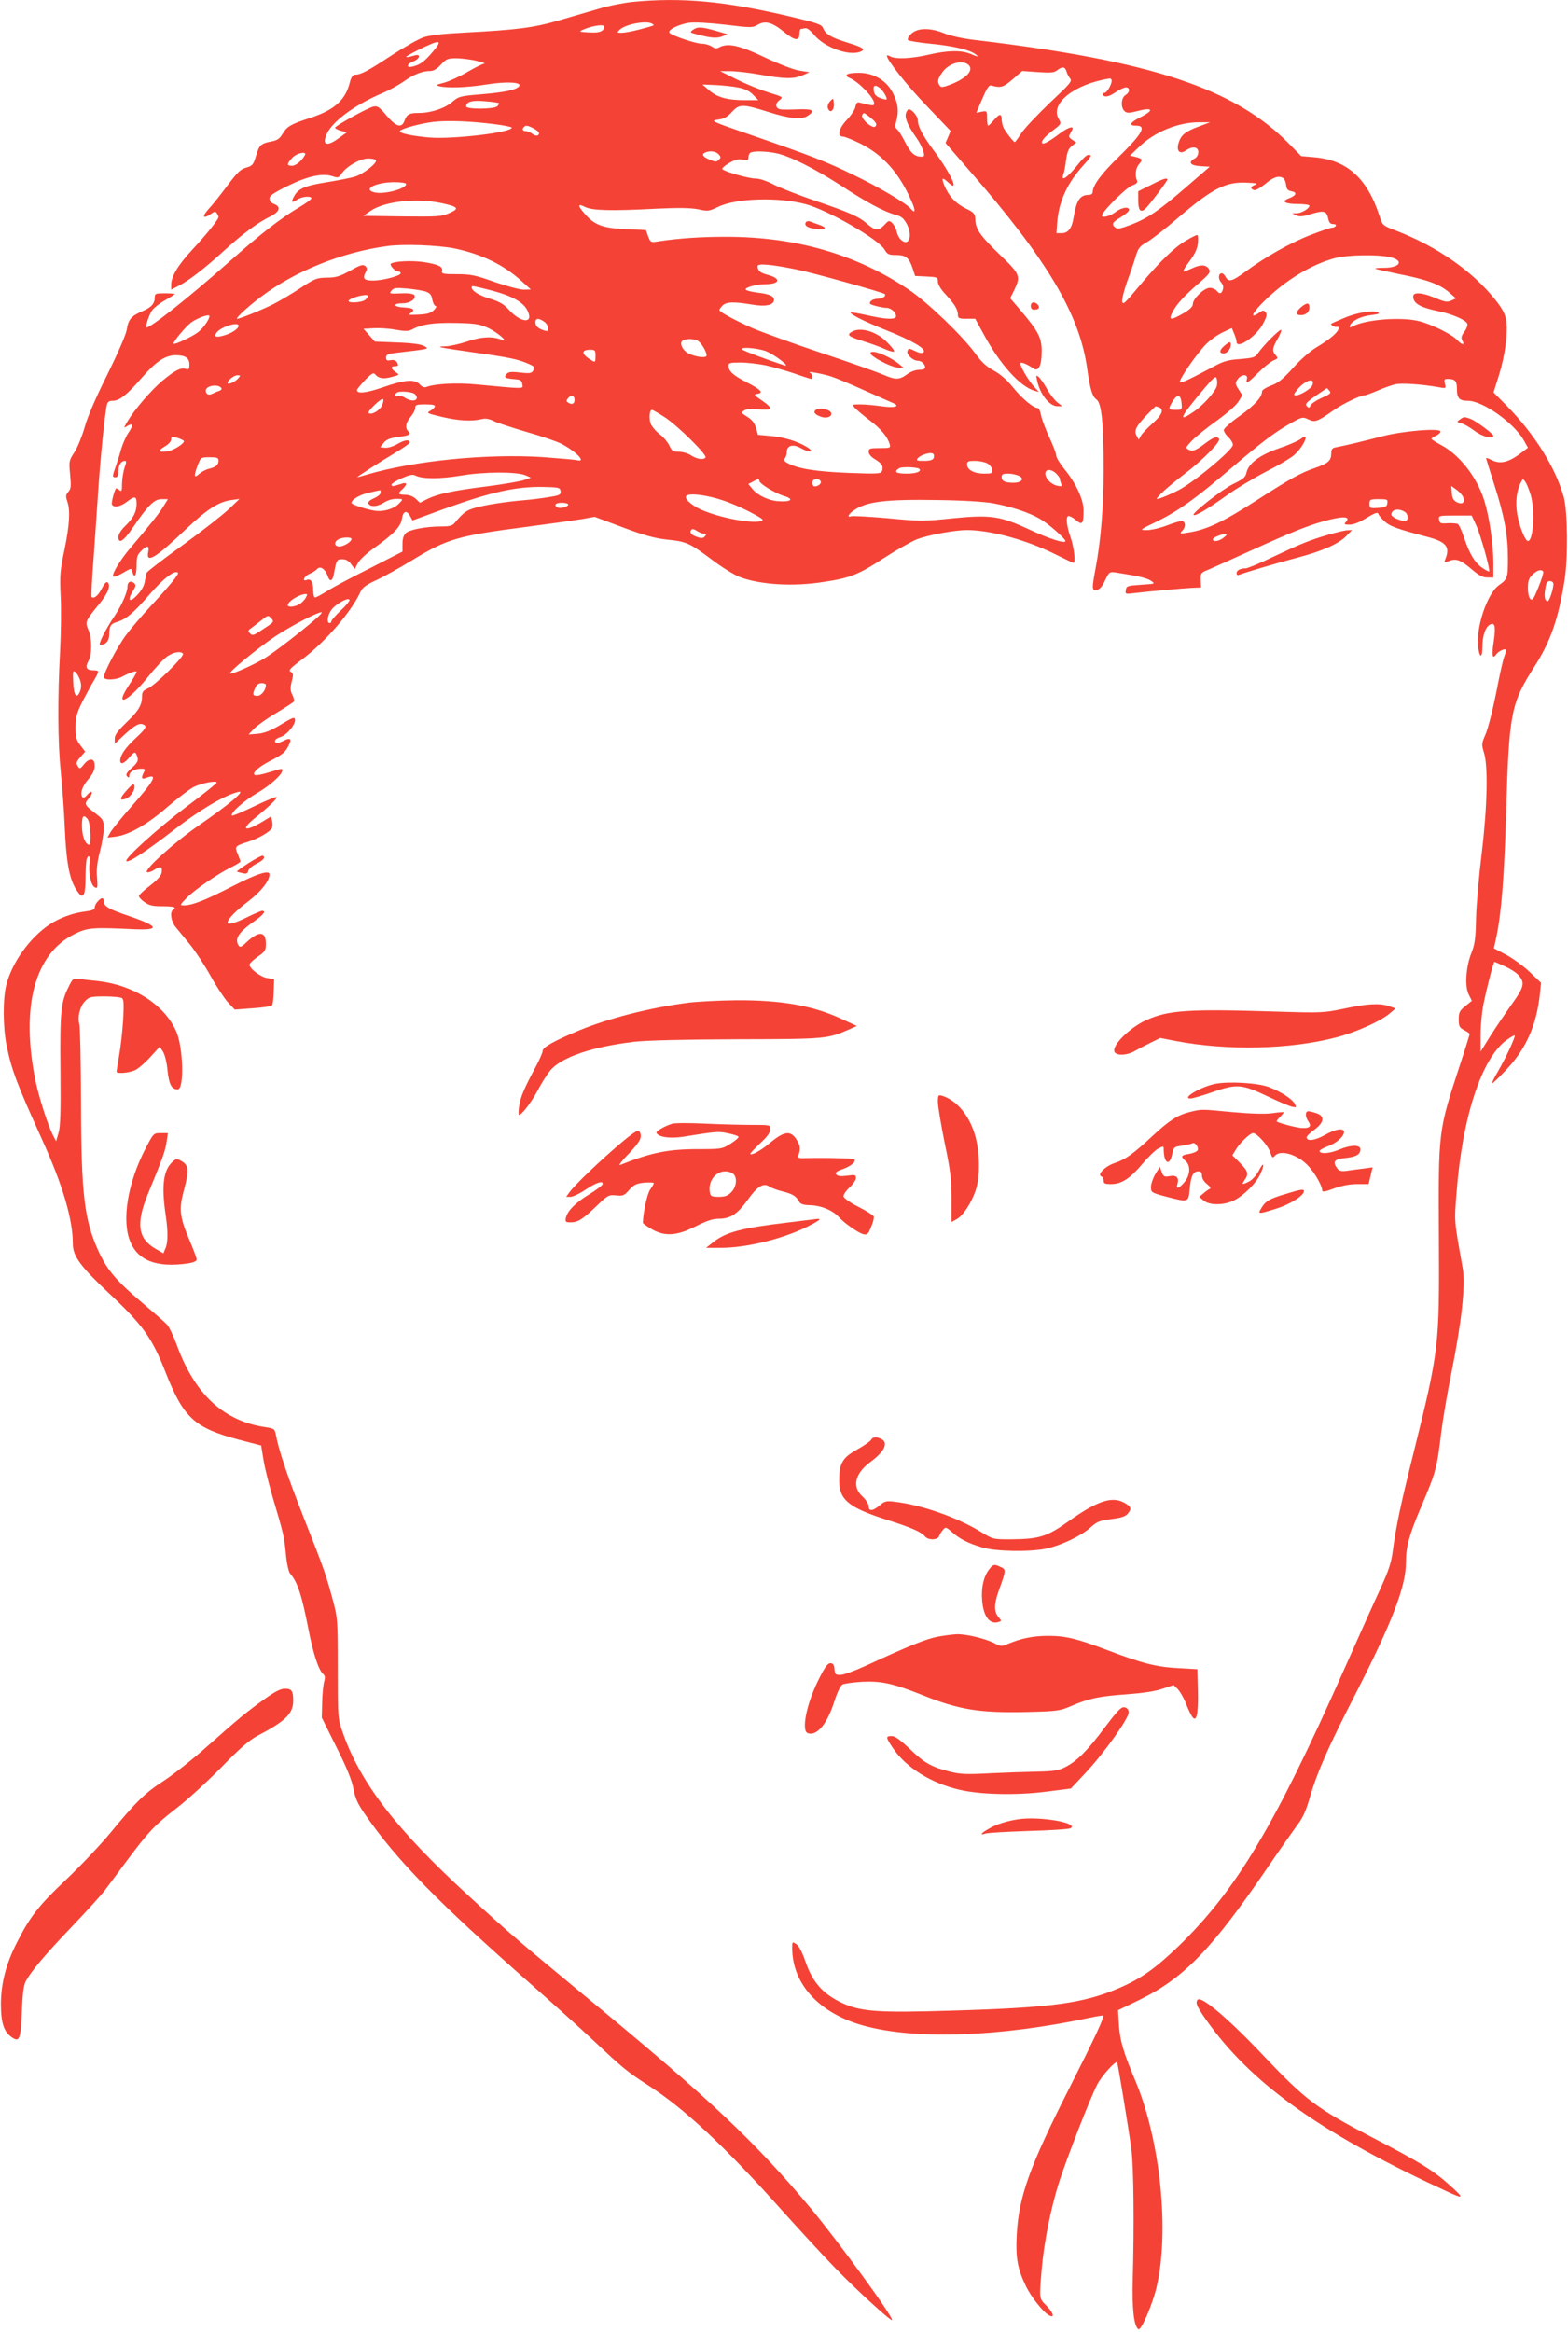 <?xml version="1.0" standalone="no"?>
<!DOCTYPE svg PUBLIC "-//W3C//DTD SVG 20010904//EN"
 "http://www.w3.org/TR/2001/REC-SVG-20010904/DTD/svg10.dtd">
<svg version="1.0" xmlns="http://www.w3.org/2000/svg"
 width="861pt" height="1280pt" viewBox="0 0 861 1280"
 preserveAspectRatio="xMidYMid meet">
<g transform="translate(0,1280) scale(0.1,-0.1)"
fill="#f44336" stroke="none">
<path d="M3470 12789 c-47 -5 -130 -21 -185 -38 -55 -16 -155 -45 -223 -65
-132 -38 -223 -50 -512 -65 -118 -6 -191 -14 -225 -26 -27 -9 -106 -54 -175
-99 -130 -86 -169 -106 -199 -106 -13 0 -22 -12 -30 -42 -24 -97 -84 -151
-214 -194 -112 -36 -131 -48 -155 -88 -16 -27 -29 -36 -59 -42 -60 -11 -70
-20 -87 -79 -15 -50 -20 -55 -54 -65 -30 -8 -49 -26 -102 -97 -36 -48 -82
-107 -104 -130 -39 -43 -32 -58 13 -27 19 14 25 14 32 3 5 -8 9 -17 9 -20 0
-13 -64 -94 -140 -175 -82 -88 -120 -151 -120 -197 l0 -27 37 19 c57 28 147
98 248 190 104 95 190 159 258 192 53 26 62 54 22 69 -16 6 -25 17 -25 30 0
16 22 31 103 71 111 54 190 70 245 51 27 -9 32 -8 47 14 26 40 103 84 146 84
21 0 40 -4 43 -9 10 -15 -70 -77 -116 -91 -24 -7 -95 -21 -158 -31 -118 -19
-154 -35 -177 -80 -16 -30 -10 -35 19 -15 24 17 78 22 78 7 0 -5 -30 -27 -67
-49 -105 -62 -213 -147 -388 -302 -225 -199 -440 -369 -452 -357 -5 6 16 70
32 93 9 13 40 38 70 55 30 17 55 33 55 35 0 2 -25 4 -55 4 -49 0 -55 -2 -55
-21 0 -35 -18 -56 -67 -77 -62 -26 -79 -46 -87 -102 -4 -26 -49 -129 -106
-245 -62 -123 -110 -234 -125 -290 -14 -49 -39 -111 -56 -137 -30 -46 -31 -50
-24 -123 6 -64 5 -79 -10 -95 -14 -16 -15 -24 -6 -51 18 -51 13 -130 -15 -267
-24 -112 -26 -141 -21 -252 4 -69 2 -206 -3 -305 -14 -260 -13 -499 4 -665 8
-80 18 -210 21 -290 10 -224 28 -312 79 -375 25 -31 36 -3 36 92 0 45 3 88 6
97 11 28 20 17 16 -19 -7 -57 7 -124 27 -135 17 -9 18 -5 14 53 -4 44 1 86 16
144 12 45 21 102 21 126 0 39 -4 49 -32 71 -78 60 -78 61 -48 96 11 12 17 27
14 32 -3 4 -14 -2 -24 -14 -10 -13 -21 -20 -25 -16 -18 17 -5 60 29 99 26 30
36 52 36 76 0 42 -29 45 -60 6 -17 -22 -23 -25 -30 -13 -14 21 -13 26 14 57
l24 27 -27 35 c-22 29 -26 44 -26 100 1 57 6 77 41 146 23 44 51 96 63 115 26
44 26 50 -1 50 -43 0 -52 14 -33 50 21 40 21 124 0 173 -18 45 -17 48 62 144
46 57 62 98 45 115 -7 7 -17 -2 -32 -31 -20 -40 -44 -60 -57 -48 -3 3 2 100
11 214 8 114 20 285 26 378 11 166 36 418 47 463 4 16 12 22 32 22 37 0 78 32
161 128 78 89 128 122 185 122 53 0 75 -15 75 -51 0 -25 -3 -29 -19 -24 -28 9
-60 -8 -128 -64 -62 -52 -152 -156 -193 -224 -22 -38 -22 -39 -2 -26 33 20 36
5 7 -37 -14 -20 -32 -63 -41 -93 -8 -31 -22 -74 -30 -96 -18 -51 -18 -55 1
-55 10 0 15 10 15 33 0 34 15 57 36 57 9 0 8 -10 -2 -37 -7 -21 -13 -60 -14
-87 0 -42 -2 -47 -15 -36 -9 7 -17 11 -18 9 -11 -17 -27 -81 -22 -89 11 -18
47 -11 81 15 44 34 54 32 54 -10 0 -45 -18 -80 -64 -124 -21 -20 -36 -45 -36
-58 0 -42 29 -24 79 50 83 122 118 157 158 157 l35 0 -23 -37 c-22 -38 -79
-109 -183 -231 -57 -67 -105 -147 -94 -157 4 -4 27 5 53 20 46 27 46 27 52 6
10 -40 23 -21 23 34 0 46 4 60 25 80 32 33 46 32 39 -4 -14 -67 38 -37 206
123 116 110 181 152 251 161 l44 6 -61 -58 c-34 -32 -148 -121 -254 -198 -106
-76 -194 -144 -195 -150 -2 -5 -6 -27 -10 -47 -3 -24 -19 -51 -42 -75 -41 -44
-56 -31 -24 21 18 29 19 35 6 46 -18 15 -35 5 -35 -20 0 -31 -31 -101 -70
-160 -51 -75 -93 -160 -80 -160 31 0 50 22 50 58 0 45 8 57 40 67 52 15 93 50
177 147 78 91 143 141 160 124 7 -7 -40 -65 -152 -186 -48 -52 -108 -122 -132
-155 -45 -59 -123 -207 -123 -232 0 -18 64 -17 100 2 47 25 80 35 80 26 0 -4
-20 -39 -45 -77 -81 -124 0 -85 110 53 39 48 85 98 104 110 35 24 75 30 86 14
8 -14 -154 -174 -193 -190 -25 -11 -32 -19 -32 -42 0 -49 -19 -82 -86 -145
-48 -47 -64 -68 -64 -89 l0 -28 48 45 c58 54 85 70 106 62 26 -10 19 -22 -40
-77 -56 -52 -84 -93 -84 -122 0 -25 22 -17 51 18 29 34 33 34 44 -1 5 -18 -1
-30 -31 -57 -30 -27 -35 -38 -26 -47 9 -9 12 -8 12 5 0 20 30 37 65 37 22 0
24 -3 15 -19 -17 -33 -13 -42 16 -30 62 23 42 -15 -85 -159 -53 -60 -104 -123
-114 -140 l-17 -30 42 5 c73 8 176 66 287 163 58 49 123 99 145 110 46 22 126
37 126 24 0 -5 -76 -65 -168 -134 -152 -114 -341 -284 -328 -297 11 -11 109
54 257 168 145 113 286 196 359 212 41 9 -53 -70 -214 -181 -141 -97 -312
-252 -288 -260 7 -2 24 3 37 12 35 23 47 20 43 -11 -2 -19 -20 -40 -62 -73
-33 -25 -61 -51 -63 -57 -2 -6 11 -22 29 -34 27 -20 46 -24 100 -24 64 0 81
-6 58 -20 -18 -11 -11 -61 12 -91 13 -16 48 -59 78 -95 30 -36 82 -115 115
-174 33 -60 77 -126 97 -148 l37 -39 98 7 c54 4 102 11 106 15 5 4 9 38 10 76
l2 68 -38 7 c-37 6 -97 52 -97 74 0 6 20 25 45 43 41 28 45 36 45 71 0 70 -38
73 -108 7 -27 -26 -34 -28 -42 -16 -23 36 0 73 88 134 50 36 65 56 41 56 -6 0
-43 -16 -82 -35 -64 -32 -107 -44 -107 -30 0 19 44 65 112 116 71 54 118 114
118 149 0 26 -69 4 -205 -66 -148 -76 -219 -104 -265 -104 -23 0 -23 2 15 41
44 45 175 135 248 170 26 13 47 26 47 30 0 4 -7 23 -15 42 -17 41 -15 43 60
67 55 17 121 56 129 76 3 8 3 26 0 39 l-6 23 -46 -28 c-96 -58 -124 -47 -45
17 80 65 128 111 122 117 -3 4 -59 -19 -123 -50 -64 -31 -119 -54 -122 -51
-12 12 66 82 137 123 72 42 139 102 139 124 0 13 3 13 -74 -10 -37 -12 -71
-18 -77 -14 -16 10 19 43 81 75 70 36 86 49 104 84 20 38 11 48 -24 30 -36
-18 -50 -19 -50 -2 0 7 15 17 32 22 32 10 78 64 78 91 0 21 -10 18 -85 -28
-50 -29 -84 -43 -120 -46 l-50 -4 30 32 c17 17 71 56 122 86 50 30 94 58 97
63 3 5 -1 22 -9 37 -11 23 -12 38 -3 73 10 38 9 45 -6 53 -13 8 -3 19 61 67
128 95 274 264 324 375 10 21 32 37 87 62 41 19 129 68 196 109 194 118 249
134 636 184 129 17 264 36 300 42 l65 12 155 -58 c117 -44 176 -60 240 -67
110 -11 125 -18 247 -109 56 -43 127 -86 156 -97 111 -42 292 -53 457 -27 149
22 195 41 333 131 71 46 153 92 183 104 65 24 207 50 273 50 132 0 331 -55
490 -135 50 -25 93 -45 96 -45 12 0 3 81 -14 133 -24 68 -30 119 -15 124 6 2
25 -8 42 -22 35 -30 42 -21 42 53 0 59 -41 148 -104 225 -25 31 -46 65 -46 75
0 11 -17 57 -39 103 -21 46 -42 101 -45 122 -4 20 -12 37 -18 37 -24 0 -87 53
-136 114 -33 41 -70 73 -106 92 -39 21 -67 47 -101 94 -72 98 -258 277 -362
348 -288 195 -621 292 -1006 292 -139 0 -257 -8 -371 -25 -43 -7 -44 -6 -57
28 l-12 34 -111 5 c-126 6 -171 22 -224 83 -41 46 -41 60 0 39 38 -20 142 -23
388 -10 128 6 190 5 233 -3 54 -12 60 -11 110 13 98 48 332 55 481 15 123 -33
399 -192 433 -249 15 -26 23 -30 64 -30 53 0 71 -15 91 -75 l13 -40 63 -3 c59
-3 62 -4 62 -28 0 -15 16 -43 44 -72 49 -53 66 -82 66 -111 0 -18 6 -21 48
-21 l47 0 48 -88 c88 -162 198 -284 277 -307 l25 -7 -26 28 c-34 37 -83 123
-75 131 6 6 36 -6 69 -29 29 -21 47 14 47 92 0 76 -17 109 -115 225 l-58 68
22 44 c37 76 32 88 -72 188 -114 110 -138 144 -141 195 -2 37 -5 42 -54 66
-56 28 -92 67 -117 127 -17 42 -11 46 22 15 64 -60 17 45 -77 172 -64 86 -90
135 -90 170 0 21 -32 60 -50 60 -5 0 -12 -11 -16 -24 -6 -26 12 -67 57 -131
16 -22 33 -55 38 -73 9 -28 7 -32 -10 -32 -36 0 -59 20 -88 78 -16 32 -36 64
-44 71 -12 9 -13 19 -6 44 16 55 10 103 -19 158 -35 68 -106 109 -186 109 -66
0 -87 -13 -49 -29 49 -21 133 -108 133 -138 0 -15 -4 -15 -76 3 -17 5 -22 0
-27 -23 -3 -16 -24 -47 -46 -70 -45 -46 -56 -93 -22 -93 10 0 54 -18 97 -39
124 -63 211 -160 278 -313 25 -55 23 -75 -4 -43 -24 29 -176 119 -314 185
-154 75 -230 104 -565 220 -215 74 -222 77 -180 83 33 4 52 14 77 41 41 46 59
46 202 1 121 -38 183 -44 218 -19 39 27 26 36 -50 34 -40 -2 -83 -2 -96 -1
-33 2 -40 30 -12 51 22 17 22 17 -61 43 -46 14 -124 46 -174 71 l-90 45 55 0
c30 0 104 -8 164 -19 133 -24 185 -25 234 -3 l37 16 -55 9 c-33 5 -110 35
-191 73 -140 67 -202 80 -250 55 -14 -8 -25 -7 -41 5 -13 8 -37 15 -54 15 -33
0 -161 43 -177 59 -15 15 49 48 109 56 32 4 111 -1 199 -11 139 -17 147 -17
176 0 41 24 79 14 146 -41 58 -47 83 -50 83 -8 0 14 3 25 8 26 4 0 14 2 24 4
9 2 29 -13 47 -35 56 -69 190 -119 255 -94 31 12 15 24 -67 49 -92 28 -124 47
-137 80 -8 20 -29 28 -177 63 -358 85 -598 108 -873 81z m110 -119 c17 -10 21
-8 -77 -34 -35 -9 -75 -16 -90 -16 -25 0 -26 1 -11 16 31 31 148 53 178 34z
m-271 -36 c-12 -11 -32 -14 -75 -12 -53 3 -57 4 -34 14 40 19 104 31 115 22 5
-5 3 -14 -6 -24z m-930 -115 c-47 -56 -71 -74 -111 -84 -39 -10 -37 13 2 28
36 14 42 43 8 33 -68 -19 -64 -12 17 29 122 60 139 59 84 -6z m241 -54 c30 -7
48 -14 40 -14 -9 -1 -50 -21 -93 -46 -42 -25 -100 -51 -128 -59 -44 -11 -49
-14 -28 -19 42 -12 155 -8 259 9 112 18 200 13 180 -10 -16 -20 -81 -33 -212
-44 -111 -9 -120 -12 -153 -40 -40 -36 -118 -62 -184 -62 -55 0 -66 -7 -80
-43 -16 -42 -44 -34 -98 28 -40 48 -51 55 -73 50 -33 -8 -210 -106 -210 -116
0 -5 15 -12 32 -17 l33 -8 -44 -32 c-66 -48 -93 -40 -68 20 30 70 152 161 305
226 38 16 91 45 118 64 54 39 103 58 145 58 20 0 38 11 60 35 30 32 37 35 88
35 31 -1 81 -7 111 -15z m1436 -146 c35 -7 60 -19 79 -39 l29 -30 -73 0 c-96
0 -152 15 -197 54 l-37 32 74 -3 c41 -2 97 -8 125 -14z m775 -2 c18 -13 43
-57 37 -63 -3 -2 -18 2 -35 8 -23 9 -32 19 -35 40 -5 30 7 35 33 15z m-2092
-83 c3 -2 -1 -10 -8 -17 -17 -17 -171 -18 -171 -1 0 26 34 35 105 28 39 -3 72
-8 74 -10z m2044 -82 c23 -19 33 -33 27 -41 -5 -10 -13 -10 -26 -3 -30 16 -57
50 -49 61 8 15 7 15 48 -17z m-2065 -34 c50 -6 92 -15 92 -19 0 -26 -320 -64
-450 -54 -95 8 -172 24 -164 36 8 13 111 41 184 50 76 9 206 4 338 -13z m212
-23 c17 -9 30 -20 30 -25 0 -17 -17 -19 -36 -5 -10 8 -27 15 -36 15 -18 0 -23
11 -11 23 10 10 21 9 53 -8z m1015 -141 c14 -15 15 -19 2 -31 -12 -13 -19 -12
-51 1 -37 15 -46 30 -23 39 25 11 56 7 72 -9z m317 5 c74 -15 211 -84 358
-179 140 -92 236 -143 297 -159 33 -9 45 -19 63 -52 34 -67 9 -127 -35 -83 -9
9 -19 29 -22 45 -3 15 -14 35 -24 45 -17 15 -19 15 -42 -10 -32 -34 -52 -33
-95 5 -45 40 -98 63 -292 129 -85 29 -184 68 -220 86 -40 21 -79 34 -102 34
-36 0 -164 36 -181 51 -5 4 11 19 35 33 34 20 53 25 76 20 28 -6 32 -4 32 14
0 11 6 23 13 25 21 9 84 7 139 -4z m-2588 -11 c-18 -32 -50 -58 -71 -58 -29 0
-29 10 2 44 25 27 83 38 69 14z m556 -158 c0 -27 -122 -59 -174 -46 -67 17 7
55 107 56 37 0 67 -4 67 -10z m194 -105 c93 -20 101 -30 43 -55 -42 -19 -63
-20 -259 -18 l-213 3 41 28 c77 52 250 71 388 42z m73 -249 c150 -32 269 -90
366 -178 l52 -47 -39 -1 c-21 0 -93 19 -160 42 -106 38 -132 43 -207 43 -73 0
-85 2 -82 16 7 25 -18 37 -97 50 -67 10 -160 6 -183 -8 -11 -7 22 -43 40 -43
7 0 13 -4 13 -10 0 -14 -97 -40 -152 -40 -51 0 -59 11 -38 50 7 13 6 21 -5 30
-12 10 -28 5 -82 -26 -57 -31 -78 -38 -128 -38 -56 -1 -66 -5 -145 -57 -47
-31 -114 -71 -150 -89 -61 -31 -183 -80 -197 -80 -14 0 55 64 129 120 186 141
447 246 693 279 90 13 282 5 372 -13z m1885 -117 c91 -19 466 -124 476 -133
10 -11 -12 -26 -37 -26 -16 0 -34 -6 -40 -14 -10 -12 -6 -17 26 -25 21 -6 48
-11 60 -11 25 0 53 -24 53 -46 0 -20 -56 -18 -160 6 -46 10 -86 17 -88 15 -9
-8 68 -47 190 -96 149 -59 226 -105 209 -122 -8 -8 -20 -6 -46 6 -33 16 -36
16 -42 0 -7 -18 29 -53 56 -53 20 0 41 -19 41 -37 0 -8 -13 -13 -33 -13 -20 0
-47 -10 -67 -25 -42 -31 -63 -31 -132 -1 -30 13 -182 67 -339 119 -156 52
-326 114 -378 136 -98 44 -181 89 -181 99 0 3 7 14 17 24 19 21 63 23 162 6
75 -13 121 -3 121 26 0 21 -26 32 -92 40 -32 4 -60 11 -63 16 -7 12 59 30 110
30 78 1 85 31 12 51 -43 11 -57 23 -57 48 0 17 76 10 222 -20z m-1685 -113
c113 -29 178 -65 200 -112 35 -72 -36 -68 -102 5 -29 32 -52 45 -104 61 -60
18 -101 43 -101 63 0 10 5 9 107 -17z m-358 -7 c22 -8 31 -18 35 -45 4 -19 12
-34 19 -34 6 0 2 -10 -10 -22 -17 -17 -37 -23 -85 -25 -49 -3 -59 -1 -45 7 30
19 19 29 -35 32 -60 3 -64 23 -6 23 40 0 75 25 63 45 -4 6 -29 11 -59 10 -80
-3 -81 -3 -65 16 11 14 26 15 86 10 40 -4 85 -11 102 -17z m-335 -46 c-21 -15
-98 -18 -89 -3 10 16 99 39 104 27 2 -6 -4 -16 -15 -24z m-854 -88 c0 -19 -35
-68 -63 -89 -33 -25 -127 -69 -134 -63 -6 7 67 95 97 117 37 26 100 48 100 35z
m1838 -31 c12 -8 22 -24 22 -35 0 -16 -4 -19 -22 -13 -33 10 -48 24 -48 45 0
23 18 24 48 3z m-311 -33 c51 -22 123 -84 78 -66 -52 20 -112 17 -188 -9 -41
-14 -95 -26 -119 -27 -64 -1 -42 -6 156 -34 193 -27 240 -37 298 -62 32 -14
36 -18 27 -35 -9 -17 -17 -19 -73 -13 -50 6 -64 4 -75 -9 -16 -19 -7 -23 49
-28 28 -2 36 -8 38 -27 4 -27 23 -27 -255 -1 -105 10 -226 4 -274 -15 -9 -3
-24 3 -34 15 -27 30 -83 26 -202 -16 -94 -32 -143 -37 -143 -15 0 4 20 28 44
54 37 38 47 43 56 32 19 -23 46 -27 92 -14 42 11 43 11 21 26 -28 19 -29 33
-3 33 17 0 19 3 11 19 -7 13 -18 17 -36 14 -20 -4 -25 -1 -25 14 0 17 9 21 63
27 178 21 175 20 147 36 -17 10 -65 17 -148 20 l-124 5 -31 35 -31 35 54 3
c30 2 85 -1 122 -8 52 -9 71 -9 90 1 54 29 115 38 238 36 105 -2 133 -6 177
-26z m-1367 11 c0 -16 -35 -40 -78 -53 -47 -14 -62 -8 -41 17 26 32 119 59
119 36z m2521 -82 c19 -11 49 -59 49 -81 0 -20 -88 -4 -116 22 -26 24 -32 54
-11 62 21 9 58 7 78 -3z m373 -57 c46 -17 145 -92 101 -78 -98 32 -222 79
-229 86 -18 16 77 10 128 -8z m-934 -28 c0 -31 -2 -34 -17 -26 -60 35 -66 61
-12 61 27 0 29 -3 29 -35z m932 -50 c40 -9 112 -29 159 -45 48 -17 89 -30 93
-30 11 0 6 28 -6 34 -25 11 68 -5 117 -21 28 -9 106 -42 175 -73 69 -31 140
-62 158 -70 51 -20 18 -31 -59 -20 -35 5 -86 10 -113 10 -48 0 -49 0 -31 -20
9 -10 46 -41 80 -67 63 -48 97 -89 110 -130 6 -22 4 -23 -54 -23 -55 0 -61 -2
-61 -20 0 -13 13 -28 34 -41 38 -22 49 -40 39 -65 -6 -15 -24 -16 -182 -10
-177 7 -275 22 -333 52 -22 11 -27 19 -19 27 6 6 11 21 11 34 0 38 34 48 79
22 49 -27 77 -20 30 8 -51 31 -126 54 -200 60 l-67 6 -11 39 c-9 28 -23 45
-48 60 -32 20 -34 23 -18 34 12 9 37 11 81 7 78 -7 82 4 17 49 -43 29 -46 33
-25 36 37 5 21 23 -57 63 -75 38 -100 61 -101 92 0 14 10 17 64 17 36 0 98 -7
138 -15z m-2896 -74 c-17 -19 -56 -35 -56 -23 0 14 35 42 53 42 19 0 19 -1 3
-19z m-90 -52 c3 -5 -3 -12 -13 -15 -10 -3 -26 -10 -36 -15 -21 -11 -37 -4
-37 17 0 28 70 38 86 13z m1064 -34 c27 -32 -14 -46 -55 -19 -14 9 -32 14 -40
10 -15 -5 -21 5 -8 17 12 13 90 7 103 -8z m875 -30 c0 -22 -14 -28 -34 -16
-12 8 -13 12 -1 26 16 20 35 14 35 -10z m-1059 -34 c-15 -28 -59 -51 -72 -38
-9 8 70 84 79 76 5 -4 1 -21 -7 -38z m292 -3 c-3 -7 -15 -18 -27 -24 -21 -11
-13 -14 67 -33 89 -21 161 -25 217 -12 21 5 42 2 67 -11 21 -10 101 -36 179
-59 78 -22 163 -51 189 -64 84 -43 144 -106 87 -91 -13 3 -99 10 -191 17 -304
19 -702 -20 -960 -96 -27 -8 -52 -15 -54 -15 -7 0 133 90 216 139 39 24 72 47
72 51 0 19 -28 16 -67 -7 -24 -14 -54 -23 -69 -21 l-26 3 19 24 c14 18 34 26
77 32 65 8 75 14 58 31 -19 19 -14 48 13 80 14 16 25 38 25 49 0 16 7 19 56
19 40 0 55 -4 52 -12z m1263 -59 c69 -45 232 -205 223 -220 -9 -15 -47 -10
-79 11 -16 11 -47 20 -67 20 -32 0 -39 4 -53 35 -9 18 -32 46 -51 60 -19 14
-40 38 -48 53 -14 27 -11 82 4 82 4 0 36 -18 71 -41z m-2641 -131 c0 -14 -53
-48 -85 -54 -53 -10 -62 0 -22 24 22 12 37 29 37 40 0 17 4 18 35 8 19 -6 35
-14 35 -18z m4117 -92 c-5 -11 -20 -16 -53 -16 -40 0 -45 2 -34 15 16 19 72
35 84 24 5 -4 6 -15 3 -23z m-3927 -15 c0 -23 -16 -36 -55 -45 -16 -4 -40 -17
-52 -28 -28 -26 -30 -12 -7 49 17 42 17 43 65 43 41 0 49 -3 49 -19z m4220
-14 c14 -7 26 -23 28 -35 3 -20 -1 -22 -45 -22 -54 0 -93 21 -93 51 0 16 7 19
43 19 23 0 53 -6 67 -13z m-372 -31 c14 -14 -17 -26 -69 -26 -60 0 -74 10 -41
30 15 9 99 6 110 -4z m752 -26 c11 -11 20 -24 20 -29 0 -5 3 -17 7 -27 5 -14
2 -16 -23 -10 -34 8 -64 40 -64 67 0 25 34 25 60 -1z m-2915 -9 l30 -13 -37
-13 c-20 -7 -112 -23 -205 -35 -186 -23 -269 -41 -328 -70 l-39 -20 -23 22
c-14 13 -37 22 -58 22 -40 1 -43 6 -15 31 11 10 20 22 20 28 0 5 -9 7 -20 3
-11 -3 -29 -9 -40 -12 -12 -4 -20 -2 -20 5 0 6 25 22 56 36 42 18 61 22 74 15
37 -20 135 -20 250 -1 129 22 306 22 355 2z m2709 -3 c34 -15 16 -38 -29 -38
-46 0 -65 9 -65 31 0 15 7 19 35 19 19 0 45 -5 59 -12z m-1424 -28 c0 -15 87
-68 133 -82 61 -18 42 -35 -33 -29 -47 3 -109 32 -135 63 l-26 31 23 12 c29
17 38 18 38 5z m336 -1 c7 -12 -12 -29 -33 -29 -7 0 -13 9 -13 20 0 22 34 28
46 9z m-1428 -55 c3 -19 -4 -23 -60 -32 -35 -6 -94 -14 -133 -17 -116 -10
-217 -26 -274 -42 -50 -14 -64 -24 -115 -84 -12 -15 -30 -19 -73 -19 -84 0
-173 -17 -194 -36 -13 -12 -19 -31 -19 -60 l0 -42 -182 -93 c-101 -50 -207
-107 -236 -126 -29 -18 -57 -33 -62 -33 -6 0 -10 17 -10 38 0 45 -13 67 -34
59 -30 -12 -17 20 14 33 16 7 34 18 41 26 16 19 44 2 58 -37 13 -38 28 -30 36
19 12 67 15 72 45 72 19 0 35 -9 48 -27 l20 -27 16 31 c8 17 48 55 88 83 110
79 148 118 155 162 6 43 26 50 45 15 l13 -24 175 64 c256 92 391 122 540 120
89 -2 95 -3 98 -23z m-988 -9 c0 -8 -16 -21 -36 -30 -20 -8 -34 -20 -32 -27 7
-21 46 -21 81 0 32 20 54 25 92 23 18 -1 18 -3 -6 -27 -29 -29 -88 -45 -133
-37 -50 8 -126 34 -126 42 0 19 46 46 98 57 31 7 58 13 60 13 1 1 2 -6 2 -14z
m1880 -42 c41 -13 110 -43 153 -66 67 -36 75 -42 55 -48 -63 -16 -272 29 -355
77 -51 30 -72 60 -45 67 30 9 115 -4 192 -30z m1485 -16 c101 -19 197 -51 255
-85 46 -26 140 -109 140 -122 0 -16 -88 12 -193 61 -166 77 -215 84 -423 64
-162 -17 -181 -17 -358 0 -103 9 -194 14 -202 11 -24 -9 -16 12 14 32 69 49
173 62 467 57 140 -2 249 -9 300 -18z m-2335 -7 c0 -12 -45 -24 -59 -15 -22
13 -10 25 24 25 19 0 35 -4 35 -10z m746 -160 c13 0 14 -3 5 -14 -10 -11 -19
-12 -42 -4 -33 11 -43 23 -34 39 5 7 15 5 31 -5 13 -9 31 -16 40 -16z m-1936
-29 c0 -15 -42 -41 -67 -41 -27 0 -31 25 -5 39 22 13 72 14 72 2z m-250 -320
c-5 -11 -20 -27 -32 -35 -24 -17 -68 -22 -68 -8 0 20 63 60 98 61 10 1 10 -4
2 -18z m191 -72 c-28 -27 -51 -53 -51 -59 0 -5 -4 -10 -10 -10 -18 0 -11 46
11 74 25 32 92 69 98 53 2 -5 -19 -32 -48 -58z m-131 -41 c-87 -76 -232 -188
-288 -222 -65 -39 -181 -90 -189 -83 -8 8 151 138 247 203 88 58 231 133 255
133 6 0 -6 -14 -25 -31z m-249 -4 c15 -18 15 -18 -65 -70 -34 -22 -41 -24 -53
-11 -13 13 -12 17 12 33 14 11 38 29 53 41 33 27 36 27 53 7z m-1051 -338 c7
-23 7 -41 0 -60 -18 -47 -35 -25 -38 49 -3 60 -1 67 12 56 8 -7 20 -27 26 -45z
m1020 -26 c0 -28 -25 -60 -47 -60 -26 0 -28 8 -11 45 7 16 19 25 35 25 12 0
23 -4 23 -10z m-979 -736 c17 -21 23 -147 6 -141 -21 7 -37 51 -37 105 0 54 8
63 31 36z"/>
<path d="M4678 10979 c-30 -17 -20 -26 53 -49 39 -12 96 -32 125 -45 31 -14
54 -19 54 -13 0 6 -19 30 -43 53 -56 56 -143 81 -189 54z"/>
<path d="M4780 10861 c0 -17 104 -73 145 -78 l40 -5 -25 21 c-56 47 -160 87
-160 62z"/>
<path d="M4481 10551 c-18 -12 -8 -27 28 -39 33 -12 66 4 53 25 -11 17 -63 26
-81 14z"/>
<path d="M3805 12636 c-18 -13 -17 -15 20 -24 77 -21 111 -23 140 -12 l30 12
-65 19 c-79 22 -100 23 -125 5z"/>
<path d="M5003 12614 c-14 -14 -22 -29 -17 -34 5 -5 61 -14 124 -20 121 -12
210 -32 244 -56 26 -18 17 -18 -27 1 -49 20 -124 19 -227 -5 -94 -22 -181 -26
-211 -10 -10 6 -19 8 -19 4 0 -24 110 -163 220 -277 l130 -136 -14 -33 -14
-33 130 -150 c428 -490 607 -791 648 -1090 16 -113 28 -152 51 -168 28 -20 39
-131 39 -387 0 -205 -16 -394 -45 -545 -20 -108 -20 -117 8 -113 15 2 29 18
45 52 23 47 24 48 60 43 123 -19 170 -30 192 -45 25 -17 24 -17 -55 -22 -75
-5 -80 -7 -83 -29 -4 -22 -2 -23 45 -17 82 10 265 26 318 29 l50 2 -2 40 c-1
39 0 41 45 59 26 11 128 57 227 102 218 99 313 138 408 164 104 29 149 26 115
-8 -9 -9 -4 -12 22 -12 22 0 56 13 94 37 46 28 61 33 65 22 2 -8 17 -26 34
-41 28 -27 71 -42 230 -84 110 -28 132 -56 102 -127 -6 -15 -4 -16 21 -7 40
16 65 6 125 -45 40 -34 61 -45 86 -45 l33 0 0 83 c0 100 -22 249 -49 337 -40
130 -137 254 -238 307 -29 16 -53 31 -53 34 0 3 11 11 25 17 14 6 25 17 25 23
0 21 -211 3 -320 -26 -92 -24 -211 -53 -257 -61 -17 -3 -23 -11 -23 -32 0 -41
-17 -56 -90 -81 -81 -28 -137 -60 -310 -171 -195 -126 -283 -168 -389 -184
-44 -7 -45 -7 -27 13 20 22 15 51 -7 51 -8 0 -45 -11 -81 -25 -37 -14 -85 -25
-109 -25 -41 0 -41 1 59 49 117 58 213 127 407 293 164 140 237 196 325 245
62 35 65 35 96 21 36 -18 50 -13 139 50 48 34 147 82 170 82 7 0 39 12 72 26
33 14 76 30 95 34 32 9 148 1 243 -16 37 -7 38 -6 31 20 -5 22 -3 26 14 26 42
0 52 -11 52 -54 0 -52 13 -66 60 -66 82 0 254 -122 308 -218 l22 -40 -49 -37
c-61 -44 -106 -53 -149 -31 -18 9 -32 14 -32 11 0 -2 20 -67 44 -142 57 -177
76 -280 76 -408 0 -107 -2 -114 -49 -147 -66 -47 -129 -237 -114 -344 8 -59
23 -56 23 5 0 60 16 108 41 122 28 15 33 -9 21 -93 -12 -78 -7 -100 14 -70 14
20 54 36 54 22 0 -5 -5 -21 -11 -37 -6 -15 -26 -105 -44 -199 -19 -95 -45
-196 -58 -225 -22 -51 -22 -56 -9 -99 24 -72 19 -298 -12 -555 -15 -121 -29
-281 -31 -355 -2 -110 -7 -145 -25 -190 -31 -77 -38 -186 -15 -230 l17 -34
-36 -29 c-31 -25 -36 -34 -36 -73 0 -38 4 -45 30 -59 17 -9 30 -18 30 -21 0
-3 -24 -81 -54 -172 -119 -364 -118 -354 -115 -952 3 -588 1 -611 -136 -1163
-72 -287 -98 -410 -116 -542 -9 -73 -22 -113 -71 -220 -33 -71 -123 -272 -200
-445 -380 -855 -589 -1204 -904 -1511 -128 -123 -206 -179 -326 -231 -197 -85
-371 -109 -918 -125 -416 -13 -507 -6 -615 46 -101 50 -155 113 -194 228 -17
48 -34 81 -49 91 -22 14 -22 14 -22 -24 1 -196 149 -356 390 -423 282 -79 748
-63 1245 43 38 8 71 13 73 12 7 -8 -49 -128 -186 -398 -217 -427 -278 -596
-289 -804 -7 -126 4 -186 48 -279 29 -62 97 -148 130 -165 33 -18 23 15 -16
54 -39 39 -39 35 -25 200 13 149 50 335 96 479 45 139 177 477 211 538 24 45
98 127 107 118 4 -5 59 -338 78 -474 13 -95 16 -423 8 -710 -5 -167 6 -265 31
-281 15 -9 77 135 99 228 73 307 22 807 -115 1134 -68 162 -85 221 -91 309
l-5 80 118 57 c245 120 398 278 708 733 60 88 129 186 153 219 35 45 52 81 74
158 41 141 100 275 253 573 198 387 275 586 275 716 0 87 17 151 80 299 88
208 89 214 115 425 9 72 34 218 56 325 55 274 77 478 61 567 -48 270 -47 252
-34 415 31 415 138 740 275 839 22 16 42 27 44 25 6 -6 -49 -124 -91 -196 -20
-34 -35 -64 -33 -67 2 -2 38 32 79 76 109 115 166 246 184 417 l6 59 -64 61
c-35 33 -94 75 -130 94 l-65 34 14 65 c27 128 43 330 53 674 16 556 26 605
157 810 87 135 131 262 164 472 20 124 17 376 -4 455 -44 161 -159 345 -312
501 l-74 75 30 95 c33 105 50 233 39 302 -5 33 -20 62 -59 111 -126 158 -318
292 -548 381 -71 27 -72 28 -88 79 -68 209 -179 308 -360 323 l-70 6 -65 66
c-300 306 -758 457 -1730 572 -61 7 -129 22 -162 35 -80 33 -150 32 -185 -2z
m311 -167 c39 -28 -4 -77 -97 -112 -42 -16 -50 -16 -58 -4 -13 21 -11 33 14
70 33 49 105 72 141 46z m542 -39 c3 -13 13 -30 20 -39 13 -14 0 -29 -111
-133 -68 -65 -139 -140 -157 -167 -17 -27 -33 -49 -36 -49 -6 0 -44 48 -59 74
-7 12 -12 33 -13 49 0 35 -12 34 -43 -3 -14 -16 -28 -30 -31 -30 -3 0 -6 19
-6 41 0 41 -1 41 -29 36 l-30 -6 33 77 c22 52 37 76 47 73 54 -15 66 -12 119
33 l53 46 86 -6 c69 -5 90 -3 106 10 28 22 43 20 51 -6z m247 -45 c8 -15 -23
-73 -39 -73 -8 0 -12 -4 -9 -10 10 -16 34 -12 73 15 20 14 45 25 54 25 24 0
23 -27 -2 -42 -25 -16 -27 -70 -4 -89 12 -10 24 -10 60 -1 95 26 107 9 23 -33
-56 -29 -63 -45 -19 -45 58 0 31 -46 -99 -173 -94 -91 -141 -155 -141 -192 0
-8 -9 -15 -21 -15 -49 0 -68 -29 -84 -125 -9 -58 -30 -85 -65 -85 l-29 0 4 56
c8 115 54 216 139 311 50 55 54 63 32 63 -8 0 -32 -21 -52 -47 -60 -76 -102
-106 -85 -60 5 12 11 48 15 79 6 44 13 62 32 77 l24 19 -23 15 c-19 13 -20 18
-9 36 6 11 12 23 12 26 0 14 -32 1 -71 -28 -51 -39 -89 -61 -95 -54 -10 10 10
34 56 70 49 37 49 38 33 65 -48 84 86 190 279 221 4 1 9 -2 11 -6z m478 -258
c-73 -27 -97 -47 -110 -92 -12 -43 8 -62 41 -39 35 25 68 21 68 -9 0 -14 -8
-29 -20 -35 -38 -20 -24 -39 31 -42 l52 -3 -125 -108 c-152 -132 -212 -173
-306 -210 -58 -22 -77 -26 -88 -16 -22 18 -17 28 31 57 25 15 45 33 45 39 0
21 -41 15 -76 -12 -32 -24 -79 -34 -72 -15 10 29 133 150 163 161 26 10 34 17
28 29 -12 26 -7 69 11 88 22 26 21 30 -16 40 l-33 8 47 45 c85 84 216 138 333
138 l60 0 -64 -24z m466 -283 c6 -4 13 -21 15 -37 2 -23 9 -31 30 -35 33 -6
26 -24 -15 -39 -44 -17 -22 -31 49 -31 35 0 64 -4 64 -9 0 -16 -42 -41 -70
-42 l-25 0 23 -11 c17 -9 36 -7 81 7 70 21 86 17 94 -24 5 -23 12 -31 27 -31
12 0 18 -4 15 -10 -3 -5 -13 -10 -21 -10 -9 0 -61 -18 -118 -40 -111 -43 -251
-122 -357 -201 -73 -54 -93 -59 -109 -29 -6 11 -15 20 -21 20 -19 0 -21 -31
-4 -50 11 -12 14 -26 10 -39 -8 -25 -18 -27 -35 -6 -7 8 -24 15 -37 15 -31 0
-93 -60 -93 -89 0 -14 -16 -30 -52 -51 -72 -41 -83 -39 -59 8 23 44 64 88 148
161 51 44 61 57 53 71 -14 27 -44 30 -90 9 -23 -11 -46 -19 -51 -19 -5 0 9 25
32 55 30 40 43 68 47 100 2 25 1 45 -4 45 -5 0 -32 -13 -60 -30 -64 -36 -144
-114 -260 -252 -77 -93 -89 -104 -92 -83 -2 13 11 64 28 112 18 48 39 111 47
138 13 43 22 54 61 76 26 15 101 73 167 130 195 167 267 203 386 196 47 -2 58
-5 42 -11 -26 -10 -30 -21 -8 -29 8 -4 35 11 62 33 46 39 75 48 100 32z m583
-433 c81 -17 61 -59 -29 -59 -30 0 -52 -2 -50 -5 3 -2 61 -15 129 -29 153 -30
225 -56 276 -100 l39 -34 -26 -12 c-22 -10 -35 -8 -87 14 -73 31 -122 34 -122
9 0 -40 39 -61 145 -83 71 -15 145 -47 152 -67 3 -8 -4 -28 -16 -44 -17 -23
-19 -33 -11 -49 15 -27 -2 -25 -29 4 -28 30 -136 84 -205 102 -96 26 -298 11
-369 -28 -15 -7 -18 -7 -15 3 9 27 58 52 115 59 41 5 53 9 40 15 -30 13 -118
-1 -187 -31 -36 -15 -67 -29 -70 -31 -7 -6 23 -22 32 -17 4 3 8 -1 8 -9 0 -19
-45 -58 -117 -101 -38 -22 -91 -69 -134 -117 -56 -62 -83 -83 -121 -96 -26
-10 -48 -24 -48 -31 0 -32 -41 -77 -122 -135 -49 -34 -88 -69 -88 -78 0 -8 11
-26 25 -39 14 -13 25 -32 25 -42 0 -28 -222 -212 -305 -252 -38 -19 -81 -37
-95 -41 -25 -7 -25 -7 5 25 17 18 73 65 125 105 101 76 204 180 194 196 -10
16 -30 10 -75 -24 -54 -41 -69 -47 -93 -35 -17 9 -15 13 20 50 22 22 82 71
136 109 53 38 106 84 118 104 l22 35 -21 33 c-19 30 -19 35 -5 55 20 29 58 30
51 2 -8 -31 4 -24 62 34 30 30 67 60 83 67 26 11 27 13 13 29 -21 23 -19 38
10 89 14 24 23 47 20 50 -7 6 -100 -87 -128 -129 -15 -22 -27 -25 -97 -31 -64
-4 -92 -12 -142 -39 -137 -73 -177 -92 -188 -88 -14 4 89 154 143 209 23 23
64 52 92 65 l49 23 13 -31 c7 -16 13 -37 13 -44 0 -44 107 28 144 96 22 41 25
54 16 65 -11 13 -15 13 -33 0 -55 -38 -45 -8 18 55 120 121 271 212 403 245
70 16 223 19 292 4z m-948 -706 c-6 -30 -73 -106 -127 -143 -90 -62 -78 -34
54 123 52 62 67 75 71 61 4 -10 5 -28 2 -41z m524 2 c-7 -19 -66 -55 -89 -55
-16 0 -15 4 8 33 44 52 99 67 81 22z m94 -30 c11 -13 4 -19 -42 -39 -31 -14
-58 -32 -62 -42 -5 -14 -9 -15 -19 -5 -14 15 -5 24 109 100 1 1 7 -6 14 -14z
m-812 -68 c3 -36 3 -37 -32 -37 -42 0 -43 4 -16 48 25 41 44 37 48 -11z m-124
-23 c29 -11 17 -42 -36 -89 -29 -26 -58 -56 -64 -68 l-11 -20 -12 21 c-15 28
-3 52 57 115 26 26 47 47 48 47 1 0 9 -3 18 -6z m2041 -480 c25 -86 15 -254
-15 -254 -15 0 -49 85 -59 149 -11 65 -3 130 21 174 10 20 11 20 24 2 7 -10
20 -42 29 -71z m-370 -15 c10 -29 -6 -40 -35 -26 -19 10 -26 22 -28 51 l-3 38
30 -21 c16 -12 33 -31 36 -42z m-417 -31 c-3 -20 -10 -23 -50 -26 -46 -3 -48
-2 -48 22 0 24 3 26 51 26 47 0 50 -2 47 -22z m100 -51 c16 -13 15 -47 -2 -47
-28 0 -76 22 -76 35 0 31 45 37 78 12z m388 -71 c24 -52 78 -245 71 -253 -2
-2 -19 7 -38 20 -40 27 -71 78 -100 167 -12 36 -27 68 -33 73 -6 4 -31 6 -56
5 -40 -3 -45 -1 -48 20 -3 21 -1 22 88 22 l91 0 25 -54z m-1385 -66 c-24 -21
-61 -27 -61 -11 0 10 45 29 70 30 10 0 7 -6 -9 -19z m1753 -188 c3 -5 -9 -43
-26 -85 -25 -62 -33 -75 -44 -66 -8 7 -14 31 -14 61 0 39 5 54 25 73 24 25 49
32 59 17z m56 -68 c0 -26 -22 -94 -31 -94 -16 0 -21 23 -14 66 5 35 10 44 26
44 11 0 19 -7 19 -16z m-268 -2098 c29 -13 63 -34 75 -48 38 -41 33 -66 -36
-161 -34 -48 -87 -126 -117 -173 l-54 -87 0 92 c0 50 7 127 16 169 18 90 55
232 60 232 2 0 27 -11 56 -24z"/>
<path d="M6318 11784 l-68 -34 0 -50 c0 -53 12 -69 37 -48 18 14 123 154 123
162 0 13 -28 3 -92 -30z"/>
<path d="M7147 11116 c-33 -27 -35 -46 -4 -46 27 0 47 17 47 41 0 28 -13 29
-43 5z"/>
<path d="M6728 10906 c-33 -26 -36 -46 -8 -46 21 0 43 32 38 55 -2 10 -10 8
-30 -9z"/>
<path d="M4557 12243 c-10 -12 -15 -27 -11 -37 13 -35 39 -8 32 34 -3 22 -3
22 -21 3z"/>
<path d="M4425 11580 c-11 -19 10 -32 59 -37 53 -6 61 7 14 23 -18 6 -40 14
-49 18 -10 4 -20 2 -24 -4z"/>
<path d="M5660 11120 c0 -13 7 -20 18 -20 26 0 34 11 21 27 -17 20 -39 16 -39
-7z"/>
<path d="M5695 10710 c16 -75 68 -140 111 -140 l27 0 -27 21 c-15 12 -41 45
-57 74 -17 30 -37 59 -46 66 -14 12 -15 10 -8 -21z"/>
<path d="M8015 10496 c-17 -12 -16 -13 10 -20 15 -4 48 -23 73 -42 41 -31 103
-47 102 -26 -1 11 -94 80 -124 92 -35 13 -38 13 -61 -4z"/>
<path d="M7143 10391 c-12 -10 -66 -34 -120 -52 -107 -37 -168 -83 -179 -135
-5 -24 -19 -35 -73 -61 -61 -30 -227 -160 -217 -170 8 -8 81 35 181 107 55 39
153 98 217 131 64 32 133 73 153 90 56 49 91 133 38 90z"/>
<path d="M7295 9865 c-104 -30 -152 -50 -309 -124 -70 -34 -136 -61 -146 -61
-30 0 -50 -11 -50 -27 0 -8 6 -12 13 -9 32 13 214 67 322 95 137 36 227 76
269 120 l30 31 -25 -1 c-13 0 -60 -11 -104 -24z"/>
<path d="M696 8462 c-40 -44 -42 -59 -6 -47 26 8 53 48 48 72 -2 14 -11 10
-42 -25z"/>
<path d="M1366 8063 c-37 -24 -67 -46 -65 -47 2 -2 16 -6 30 -9 21 -5 28 -3
32 12 2 11 23 29 46 40 39 20 50 35 34 44 -5 2 -39 -16 -77 -40z"/>
<path d="M537 7852 c-10 -10 -17 -25 -17 -34 0 -11 -15 -17 -55 -22 -63 -7
-141 -36 -193 -71 -109 -73 -205 -207 -237 -330 -20 -77 -19 -234 1 -333 28
-137 55 -208 197 -522 113 -250 167 -434 167 -569 0 -66 42 -123 195 -267 190
-178 239 -246 314 -437 99 -251 159 -305 402 -370 l123 -32 13 -80 c7 -44 31
-138 52 -210 57 -190 62 -211 71 -308 5 -52 15 -96 23 -105 41 -47 64 -117
102 -312 26 -132 55 -219 80 -240 10 -8 11 -20 5 -41 -5 -17 -10 -68 -11 -114
l-2 -84 81 -163 c57 -113 85 -183 93 -228 9 -50 23 -81 60 -135 175 -255 400
-484 919 -941 118 -104 275 -245 348 -314 150 -141 179 -165 288 -235 200
-128 418 -331 739 -690 99 -110 231 -254 295 -319 110 -114 301 -288 308 -282
11 12 -290 426 -444 611 -310 371 -557 604 -1244 1170 -364 301 -416 345 -641
552 -392 359 -590 616 -686 890 -28 78 -28 79 -28 353 0 265 -1 279 -27 375
-37 138 -46 166 -159 451 -92 234 -138 372 -154 457 -6 33 -10 35 -53 42 -234
33 -393 181 -492 454 -17 47 -41 97 -53 110 -12 13 -75 68 -140 123 -136 115
-187 175 -233 273 -81 175 -98 313 -99 820 -1 226 -5 420 -9 433 -12 36 3 98
31 126 23 24 33 26 107 26 44 0 87 -4 95 -9 11 -7 12 -31 7 -122 -4 -63 -14
-150 -22 -194 -7 -44 -14 -83 -14 -87 0 -14 70 -8 103 8 18 9 55 41 83 72 l51
56 18 -27 c10 -17 21 -59 25 -104 8 -76 22 -103 56 -103 37 0 30 235 -9 320
-66 146 -234 253 -432 275 -33 3 -77 8 -97 11 -36 5 -38 4 -61 -43 -43 -83
-48 -138 -45 -459 2 -229 0 -309 -11 -344 l-13 -45 -18 35 c-27 52 -76 207
-94 292 -84 407 -7 702 212 810 72 36 98 38 329 27 144 -6 135 16 -27 72 -111
37 -140 54 -140 80 0 24 -12 24 -33 1z"/>
<path d="M3775 7295 c-207 -27 -433 -85 -594 -151 -137 -57 -201 -93 -201
-112 0 -9 -16 -46 -35 -82 -66 -123 -86 -169 -94 -220 -4 -27 -5 -50 -1 -50
16 0 69 71 104 137 20 38 50 85 67 106 60 73 227 130 459 158 67 8 273 13 565
14 490 1 498 2 615 53 l45 20 -76 35 c-161 76 -334 107 -584 106 -93 -1 -215
-7 -270 -14z"/>
<path d="M7380 7263 c-112 -23 -122 -24 -375 -16 -481 15 -589 8 -711 -47 -97
-44 -200 -150 -171 -179 17 -17 69 -13 107 9 19 11 59 32 88 46 l53 26 82 -16
c286 -55 632 -47 887 20 107 28 238 87 289 129 l34 29 -34 12 c-50 18 -120 15
-249 -13z"/>
<path d="M6671 6850 c-80 -17 -185 -80 -134 -80 11 0 67 16 124 36 130 45 158
43 299 -24 58 -28 118 -53 133 -57 26 -5 27 -4 17 15 -14 27 -74 66 -141 92
-61 24 -224 33 -298 18z"/>
<path d="M5150 6750 c0 -23 17 -123 37 -223 32 -153 38 -202 38 -309 l0 -126
29 16 c35 20 79 87 103 156 26 75 24 220 -5 311 -33 107 -101 186 -179 210
-21 6 -23 3 -23 -35z"/>
<path d="M6534 6696 c-68 -17 -113 -46 -208 -134 -103 -96 -146 -127 -207
-147 -51 -17 -97 -64 -71 -73 6 -2 12 -12 12 -23 0 -16 7 -19 41 -19 57 0 104
30 172 111 32 38 71 76 87 84 29 15 30 15 30 -7 1 -74 32 -91 46 -26 9 42 10
43 56 49 26 4 51 10 56 13 13 8 35 -21 29 -37 -3 -8 -24 -17 -46 -21 -46 -7
-50 -14 -21 -39 29 -25 26 -78 -6 -116 -29 -35 -48 -41 -39 -12 11 35 -4 52
-41 45 -30 -6 -35 -3 -45 22 l-10 29 -25 -40 c-13 -22 -24 -54 -24 -71 0 -30
2 -31 83 -53 125 -32 123 -33 130 45 7 71 19 94 48 94 13 0 19 -7 19 -24 0
-15 11 -33 28 -46 17 -14 23 -23 15 -26 -7 -3 -23 -14 -35 -25 l-23 -19 24
-20 c31 -27 111 -27 166 0 55 27 124 96 147 148 25 56 16 67 -11 13 -12 -22
-34 -47 -51 -56 -39 -20 -44 -19 -26 7 24 34 20 48 -25 94 l-42 42 22 36 c23
36 76 86 92 86 20 0 81 -67 93 -103 11 -33 14 -36 26 -22 31 37 131 6 188 -60
35 -39 72 -106 72 -128 0 -12 14 -10 65 9 43 16 88 24 128 24 l62 0 11 46 11
46 -51 -7 c-28 -3 -69 -9 -90 -12 -31 -4 -42 -1 -53 13 -27 37 -17 51 43 57
61 6 84 20 84 48 0 26 -53 25 -115 -1 -49 -21 -100 -26 -109 -11 -4 5 15 17
41 27 50 17 93 55 93 80 0 24 -49 16 -106 -17 -53 -30 -99 -36 -99 -12 0 6 19
25 43 42 53 39 58 74 11 90 -18 6 -38 11 -45 11 -18 0 -18 -30 1 -57 19 -27 5
-38 -40 -35 -34 3 -135 30 -135 37 0 3 9 14 21 26 11 11 19 22 17 24 -1 1 -30
-1 -63 -6 -39 -5 -115 -3 -215 6 -179 17 -170 17 -236 1z"/>
<path d="M3690 6631 c-46 -15 -91 -42 -85 -51 14 -23 75 -31 147 -20 179 29
194 30 245 19 29 -6 55 -14 58 -19 3 -4 -16 -21 -43 -38 -46 -29 -50 -30 -177
-30 -167 0 -260 -19 -430 -87 -11 -5 10 24 48 62 65 69 76 93 58 122 -7 11
-31 -4 -108 -69 -113 -96 -245 -223 -274 -262 l-20 -28 24 0 c13 0 51 18 83
40 58 39 100 52 92 28 -3 -7 -36 -32 -74 -55 -74 -45 -119 -91 -127 -129 -4
-21 0 -24 25 -24 41 0 64 14 141 87 64 62 69 65 110 61 38 -4 45 -1 72 30 26
29 39 35 83 40 29 2 52 1 52 -3 0 -4 -9 -20 -20 -35 -16 -23 -37 -117 -40
-182 0 -4 21 -19 46 -34 73 -43 140 -39 244 14 61 31 94 42 129 42 62 0 101
26 157 104 53 74 85 94 118 73 11 -8 44 -20 72 -27 57 -14 75 -26 91 -55 9
-15 23 -20 65 -21 58 -2 120 -28 153 -64 30 -34 108 -88 135 -95 22 -5 27 -1
43 39 11 25 17 51 15 58 -3 7 -40 31 -84 53 -44 22 -80 47 -82 57 -2 9 13 31
32 49 20 18 36 41 36 52 0 18 -5 19 -49 13 -34 -4 -51 -3 -59 7 -8 10 0 17 38
30 27 10 54 27 60 37 10 19 7 20 -87 22 -54 2 -126 2 -161 1 -61 -2 -63 -2
-56 20 11 33 7 54 -16 87 -33 46 -66 40 -151 -31 -44 -37 -99 -66 -99 -52 0 3
25 29 55 58 38 35 55 58 55 76 0 24 0 24 -102 24 -57 0 -173 3 -258 7 -85 4
-166 4 -180 -1z m331 -271 c29 -16 26 -74 -6 -105 -18 -19 -35 -25 -68 -25
-38 0 -45 3 -49 23 -15 79 57 142 123 107z"/>
<path d="M803 6503 c-102 -193 -137 -403 -87 -521 43 -103 145 -141 312 -118
35 5 52 13 52 22 0 8 -19 58 -42 112 -51 121 -56 166 -29 265 31 115 28 142
-17 166 -20 11 -27 10 -44 -6 -51 -46 -62 -130 -39 -288 14 -92 14 -158 -1
-189 l-11 -26 -40 23 c-101 57 -113 140 -41 312 75 181 92 228 99 278 l7 47
-39 0 c-39 0 -40 -1 -80 -77z"/>
<path d="M7060 6246 c-89 -26 -112 -40 -134 -78 -21 -34 -17 -34 84 -2 74 23
150 71 150 95 0 13 -16 11 -100 -15z"/>
<path d="M4325 6089 c-254 -30 -340 -53 -410 -109 l-38 -30 81 0 c141 0 340
49 475 116 65 33 81 45 55 43 -7 -1 -80 -10 -163 -20z"/>
<path d="M4783 4896 c-4 -8 -39 -32 -78 -54 -79 -44 -97 -75 -97 -169 -1 -105
52 -149 259 -215 136 -43 191 -67 212 -92 18 -22 70 -21 78 2 3 9 13 25 21 34
14 17 17 16 49 -12 42 -38 92 -63 168 -85 73 -22 261 -25 350 -6 83 18 194 71
243 116 36 32 50 38 114 46 56 7 77 14 91 30 23 28 18 40 -24 62 -66 34 -147
6 -303 -105 -117 -84 -162 -97 -317 -98 -96 0 -97 0 -165 42 -131 80 -325 147
-470 164 -47 6 -56 4 -84 -20 -38 -32 -60 -33 -60 -4 0 12 -16 36 -35 54 -58
53 -40 126 45 189 76 56 99 104 61 125 -27 14 -49 13 -58 -4z"/>
<path d="M5431 4184 c-30 -38 -44 -100 -38 -170 7 -87 41 -133 89 -118 18 5
18 7 4 23 -29 32 -29 72 -1 151 40 111 40 114 10 128 -36 17 -41 16 -64 -14z"/>
<path d="M5147 3815 c-65 -13 -159 -51 -395 -160 -57 -26 -117 -48 -135 -49
-29 -1 -32 2 -35 32 -2 24 -8 32 -23 32 -14 0 -31 -23 -64 -90 -66 -131 -96
-280 -60 -294 49 -18 106 48 145 170 16 51 35 91 46 97 9 5 58 12 108 15 108
5 169 -9 331 -73 201 -81 314 -99 574 -93 166 4 180 6 241 32 98 42 151 54
305 65 92 7 161 17 199 31 l60 20 22 -21 c12 -12 33 -47 45 -78 12 -31 28 -64
35 -74 24 -36 35 14 32 142 l-3 118 -105 6 c-119 6 -198 26 -385 97 -171 65
-233 80 -330 80 -81 0 -148 -14 -218 -43 -36 -16 -41 -16 -77 3 -50 25 -153
50 -205 49 -22 -1 -71 -7 -108 -14z"/>
<path d="M1454 3474 c-98 -70 -142 -106 -319 -263 -77 -69 -183 -152 -235
-186 -105 -68 -151 -113 -297 -290 -55 -66 -163 -180 -241 -254 -148 -139
-198 -203 -270 -346 -59 -116 -86 -220 -87 -335 0 -106 17 -156 62 -185 40
-27 47 -8 53 143 4 100 10 145 22 167 30 55 102 141 250 296 81 85 165 177
185 204 21 28 75 100 119 160 117 157 152 195 272 288 59 45 169 146 245 223
103 106 154 150 200 175 155 81 197 122 197 193 0 54 -8 66 -45 66 -24 0 -54
-15 -111 -56z"/>
<path d="M6067 3318 c-94 -126 -153 -186 -219 -219 -36 -18 -61 -22 -148 -24
-58 -1 -175 -5 -260 -9 -133 -7 -165 -6 -225 9 -100 25 -141 48 -221 126 -52
49 -79 69 -98 69 -33 0 -33 -6 5 -63 71 -108 211 -196 369 -232 115 -27 316
-31 476 -10 l134 17 78 83 c105 111 244 307 240 337 -2 15 -11 24 -24 26 -18
3 -39 -20 -107 -110z"/>
<path d="M5590 2813 c-60 -9 -118 -27 -157 -50 -47 -26 -57 -40 -20 -28 12 4
119 10 237 14 118 3 221 10 229 15 46 30 -174 67 -289 49z"/>
<path d="M6577 1823 c-17 -16 -2 -46 70 -144 248 -335 630 -602 1307 -913 85
-39 86 -33 8 37 -92 83 -163 127 -439 270 -292 153 -354 199 -580 437 -191
203 -345 334 -366 313z"/>
</g>
</svg>
